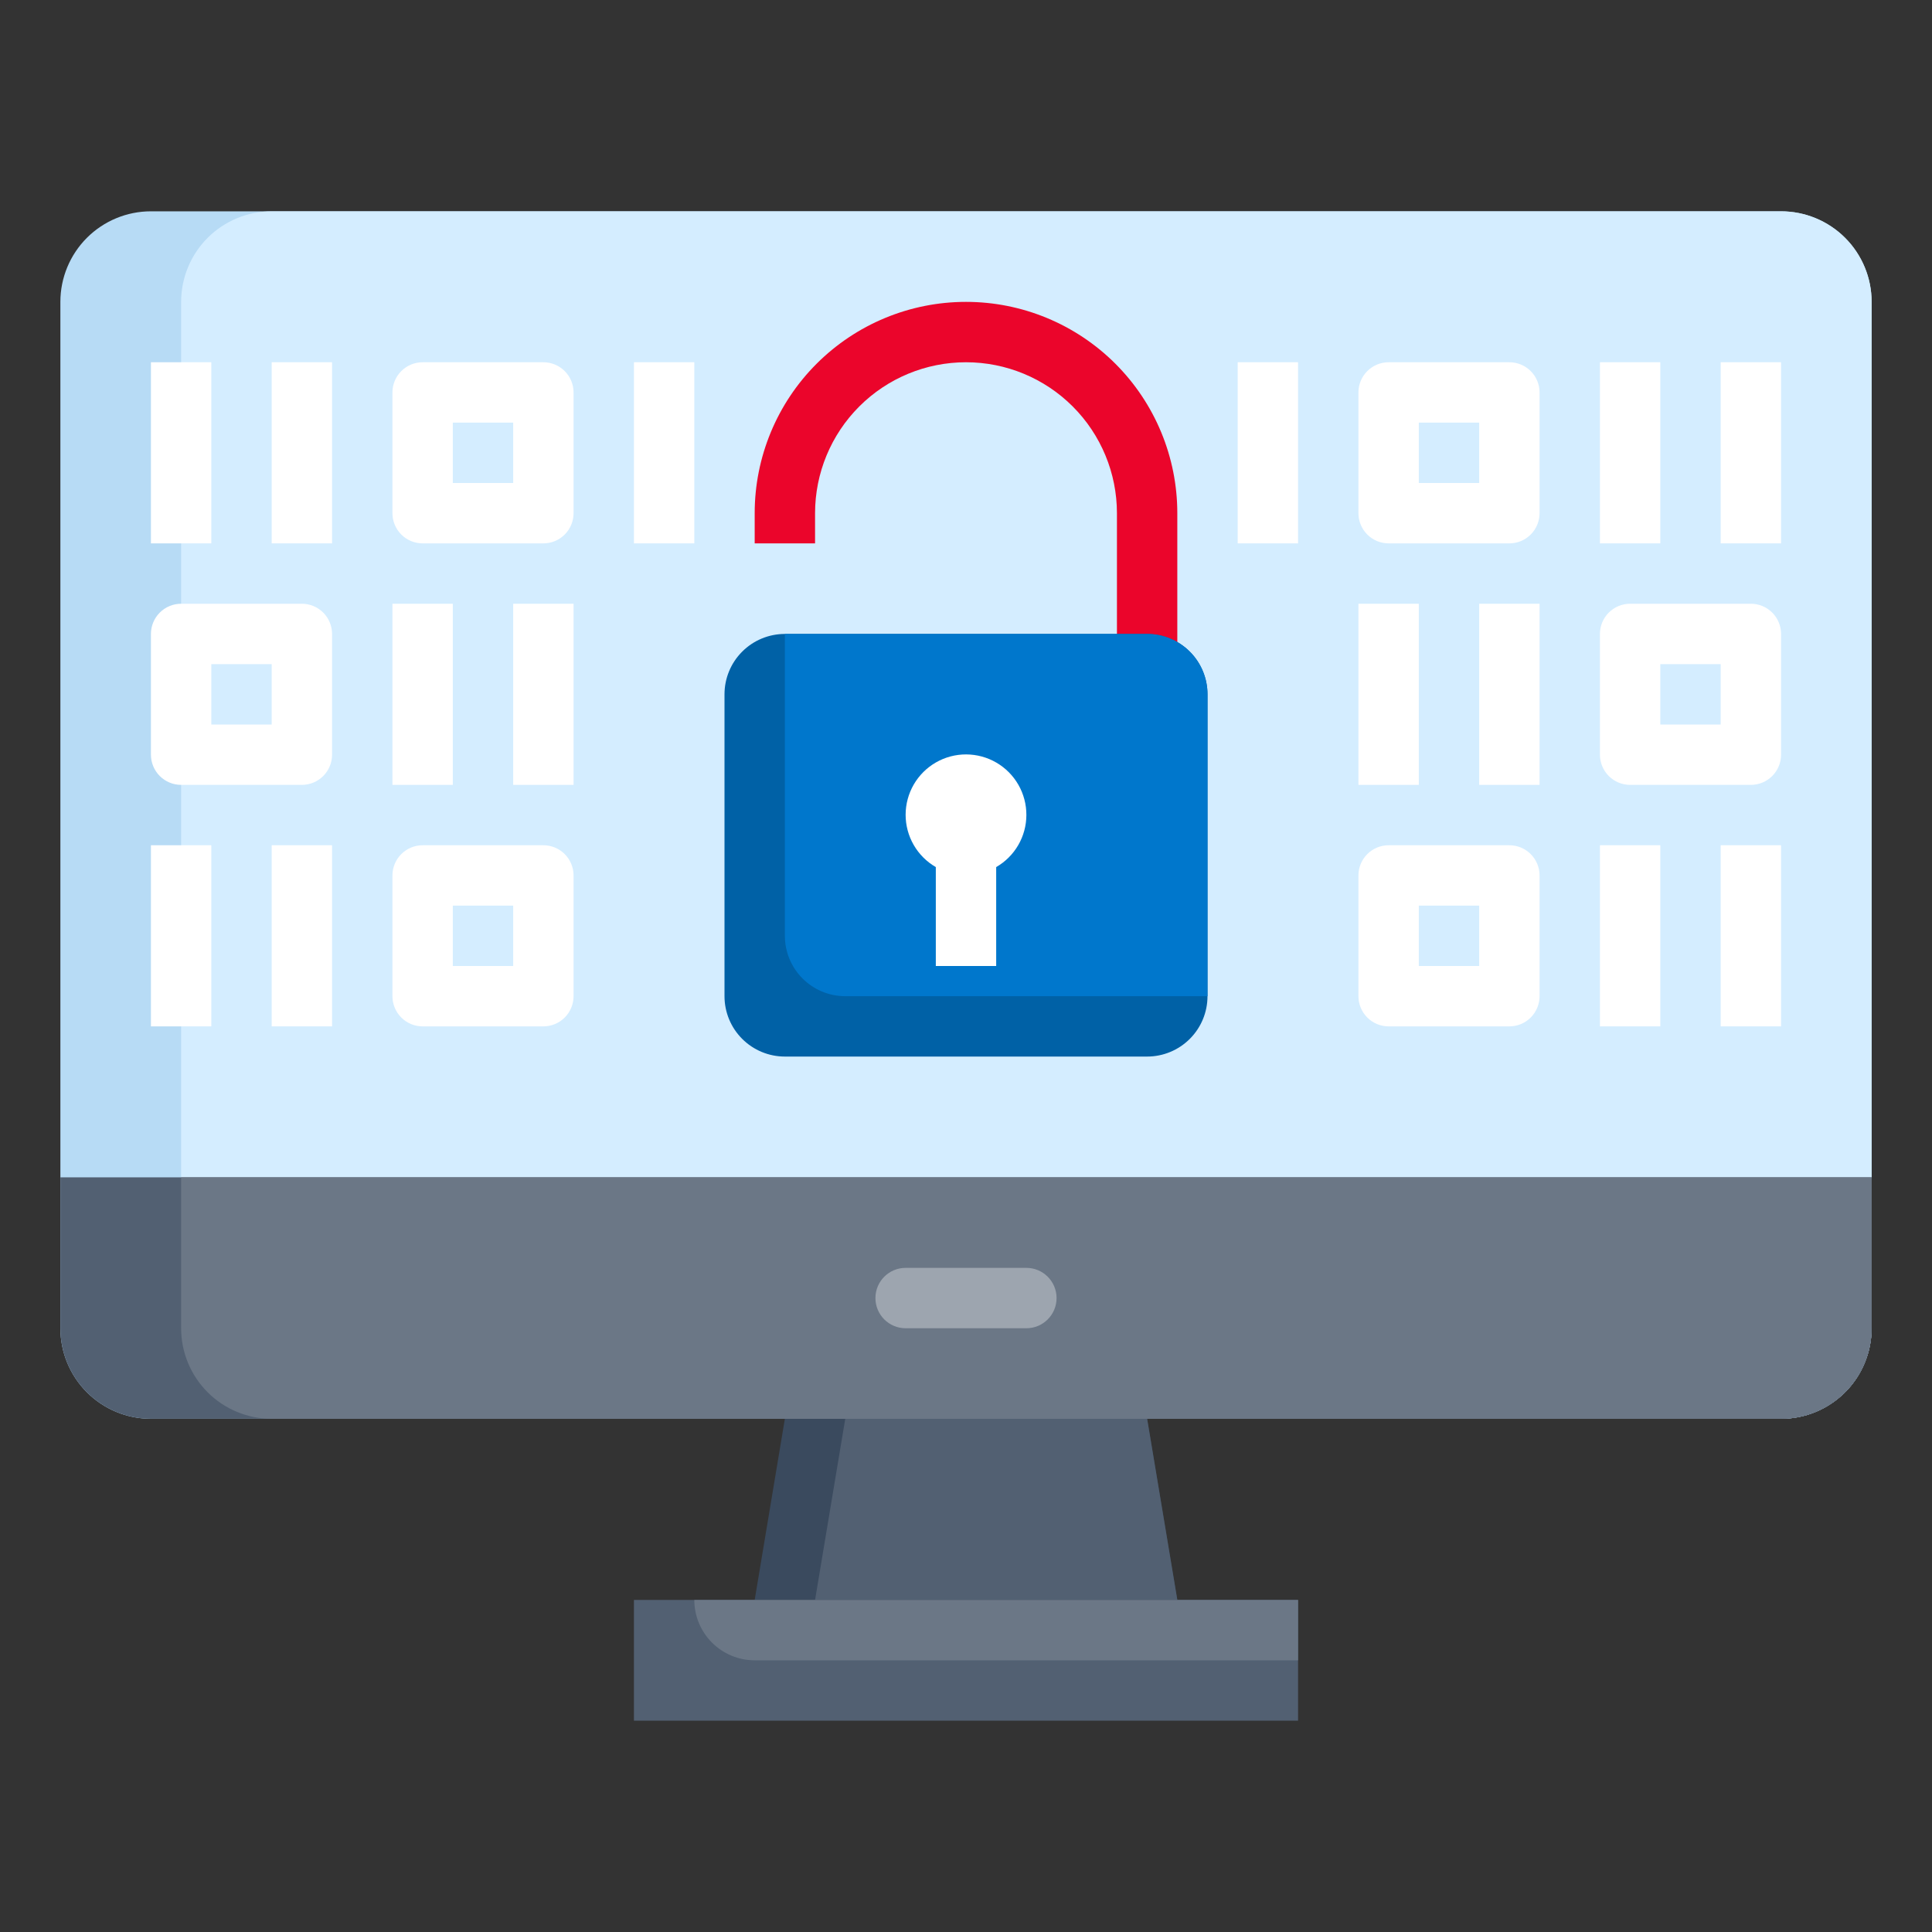 <svg width="128" height="128" viewBox="0 0 128 128" fill="none" xmlns="http://www.w3.org/2000/svg">
<rect x="0" y="0" width="128" height="128" fill="#333333" stroke="none"/>
<path d="M44 14H10C8.409 14 6.883 14.632 5.757 15.757C4.632 16.883 4 18.409 4 20V88C4 89.591 4.632 91.117 5.757 92.243C6.883 93.368 8.409 94 10 94H118C119.591 94 121.117 93.368 122.243 92.243C123.368 91.117 124 89.591 124 88V20C124 18.409 123.368 16.883 122.243 15.757C121.117 14.632 119.591 14 118 14H84" fill="#B7DBF5"/>
<path d="M124 88V20C124 18.409 123.368 16.883 122.243 15.757C121.117 14.632 119.591 14 118 14H18C16.409 14 14.883 14.632 13.757 15.757C12.632 16.883 12 18.409 12 20V88C12 89.591 12.632 91.117 13.757 92.243C14.883 93.368 16.409 94 18 94H118C119.591 94 121.117 93.368 122.243 92.243C123.368 91.117 124 89.591 124 88Z" fill="#D4EDFF"/>
<path d="M78 106L76 94H52L50 106H78Z" fill="#3A4A5E"/>
<path d="M56 94L54 106H78L76 94H56Z" fill="#526072"/>
<path d="M42 106H86V114H42V106Z" fill="#526072"/>
<path d="M4 88C4 89.591 4.632 91.117 5.757 92.243C6.883 93.368 8.409 94 10 94H118C119.591 94 121.117 93.368 122.243 92.243C123.368 91.117 124 89.591 124 88V78H4V88Z" fill="#526072"/>
<path d="M124 88V78H12V88C12 89.591 12.632 91.117 13.757 92.243C14.883 93.368 16.409 94 18 94H118C119.591 94 121.117 93.368 122.243 92.243C123.368 91.117 124 89.591 124 88Z" fill="#6B7786"/>
<path d="M50 110H86V106H46C46 107.061 46.421 108.078 47.172 108.828C47.922 109.579 48.939 110 50 110Z" fill="#6B7786"/>
<path d="M58 86C58 84.895 58.895 84 60 84H68C69.105 84 70 84.895 70 86V86C70 87.105 69.105 88 68 88H60C58.895 88 58 87.105 58 86V86Z" fill="#9DA5AF"/>
<path d="M78 44H74V34C74 31.348 72.946 28.804 71.071 26.929C69.196 25.054 66.652 24 64 24C61.348 24 58.804 25.054 56.929 26.929C55.054 28.804 54 31.348 54 34V36H50V34C50 30.287 51.475 26.726 54.1 24.101C56.726 21.475 60.287 20 64 20C67.713 20 71.274 21.475 73.9 24.101C76.525 26.726 78 30.287 78 34V44Z" fill="#EB052B"/>
<path d="M10 24H14V36H10V24Z" fill="white"/>
<path d="M18 24H22V36H18V24Z" fill="white"/>
<path d="M36 36H28C27.47 36 26.961 35.789 26.586 35.414C26.211 35.039 26 34.53 26 34V26C26 25.47 26.211 24.961 26.586 24.586C26.961 24.211 27.47 24 28 24H36C36.53 24 37.039 24.211 37.414 24.586C37.789 24.961 38 25.47 38 26V34C38 34.53 37.789 35.039 37.414 35.414C37.039 35.789 36.53 36 36 36ZM30 32H34V28H30V32Z" fill="white"/>
<path d="M42 24H46V36H42V24Z" fill="white"/>
<path d="M20 52H12C11.47 52 10.961 51.789 10.586 51.414C10.211 51.039 10 50.53 10 50V42C10 41.47 10.211 40.961 10.586 40.586C10.961 40.211 11.47 40 12 40H20C20.53 40 21.039 40.211 21.414 40.586C21.789 40.961 22 41.47 22 42V50C22 50.53 21.789 51.039 21.414 51.414C21.039 51.789 20.53 52 20 52ZM14 48H18V44H14V48Z" fill="white"/>
<path d="M26 40H30V52H26V40Z" fill="white"/>
<path d="M34 40H38V52H34V40Z" fill="white"/>
<path d="M36 68H28C27.47 68 26.961 67.789 26.586 67.414C26.211 67.039 26 66.53 26 66V58C26 57.47 26.211 56.961 26.586 56.586C26.961 56.211 27.47 56 28 56H36C36.53 56 37.039 56.211 37.414 56.586C37.789 56.961 38 57.47 38 58V66C38 66.53 37.789 67.039 37.414 67.414C37.039 67.789 36.53 68 36 68ZM30 64H34V60H30V64Z" fill="white"/>
<path d="M18 56H22V68H18V56Z" fill="white"/>
<path d="M10 56H14V68H10V56Z" fill="white"/>
<path d="M114 24H118V36H114V24Z" fill="white"/>
<path d="M106 24H110V36H106V24Z" fill="white"/>
<path d="M100 36H92C91.47 36 90.961 35.789 90.586 35.414C90.211 35.039 90 34.53 90 34V26C90 25.47 90.211 24.961 90.586 24.586C90.961 24.211 91.47 24 92 24H100C100.53 24 101.039 24.211 101.414 24.586C101.789 24.961 102 25.47 102 26V34C102 34.53 101.789 35.039 101.414 35.414C101.039 35.789 100.53 36 100 36ZM94 32H98V28H94V32Z" fill="white"/>
<path d="M82 24H86V36H82V24Z" fill="white"/>
<path d="M116 52H108C107.47 52 106.961 51.789 106.586 51.414C106.211 51.039 106 50.53 106 50V42C106 41.47 106.211 40.961 106.586 40.586C106.961 40.211 107.47 40 108 40H116C116.53 40 117.039 40.211 117.414 40.586C117.789 40.961 118 41.47 118 42V50C118 50.53 117.789 51.039 117.414 51.414C117.039 51.789 116.53 52 116 52ZM110 48H114V44H110V48Z" fill="white"/>
<path d="M98 40H102V52H98V40Z" fill="white"/>
<path d="M90 40H94V52H90V40Z" fill="white"/>
<path d="M100 68H92C91.47 68 90.961 67.789 90.586 67.414C90.211 67.039 90 66.53 90 66V58C90 57.47 90.211 56.961 90.586 56.586C90.961 56.211 91.47 56 92 56H100C100.53 56 101.039 56.211 101.414 56.586C101.789 56.961 102 57.47 102 58V66C102 66.53 101.789 67.039 101.414 67.414C101.039 67.789 100.53 68 100 68ZM94 64H98V60H94V64Z" fill="white"/>
<path d="M106 56H110V68H106V56Z" fill="white"/>
<path d="M114 56H118V68H114V56Z" fill="white"/>
<path d="M76 42H52C50.939 42 49.922 42.421 49.172 43.172C48.421 43.922 48 44.939 48 46V66C48 67.061 48.421 68.078 49.172 68.828C49.922 69.579 50.939 70 52 70H76C77.061 70 78.078 69.579 78.828 68.828C79.579 68.078 80 67.061 80 66V46C80 44.939 79.579 43.922 78.828 43.172C78.078 42.421 77.061 42 76 42Z" fill="#0061A6"/>
<path d="M76 42H52V62C52 63.061 52.421 64.078 53.172 64.828C53.922 65.579 54.939 66 56 66H80V46C80 44.939 79.579 43.922 78.828 43.172C78.078 42.421 77.061 42 76 42Z" fill="#0077CC"/>
<path d="M68 54C68.003 53.297 67.821 52.606 67.472 51.996C67.123 51.386 66.619 50.878 66.012 50.525C65.404 50.171 64.714 49.984 64.011 49.982C63.308 49.98 62.617 50.163 62.008 50.513C61.398 50.863 60.892 51.368 60.539 51.976C60.187 52.584 60.001 53.275 60 53.977C59.999 54.68 60.184 55.371 60.535 55.98C60.886 56.589 61.391 57.094 62 57.446V64H66V57.446C66.606 57.097 67.11 56.596 67.461 55.991C67.812 55.386 67.998 54.699 68 54Z" fill="white"/>
</svg>
